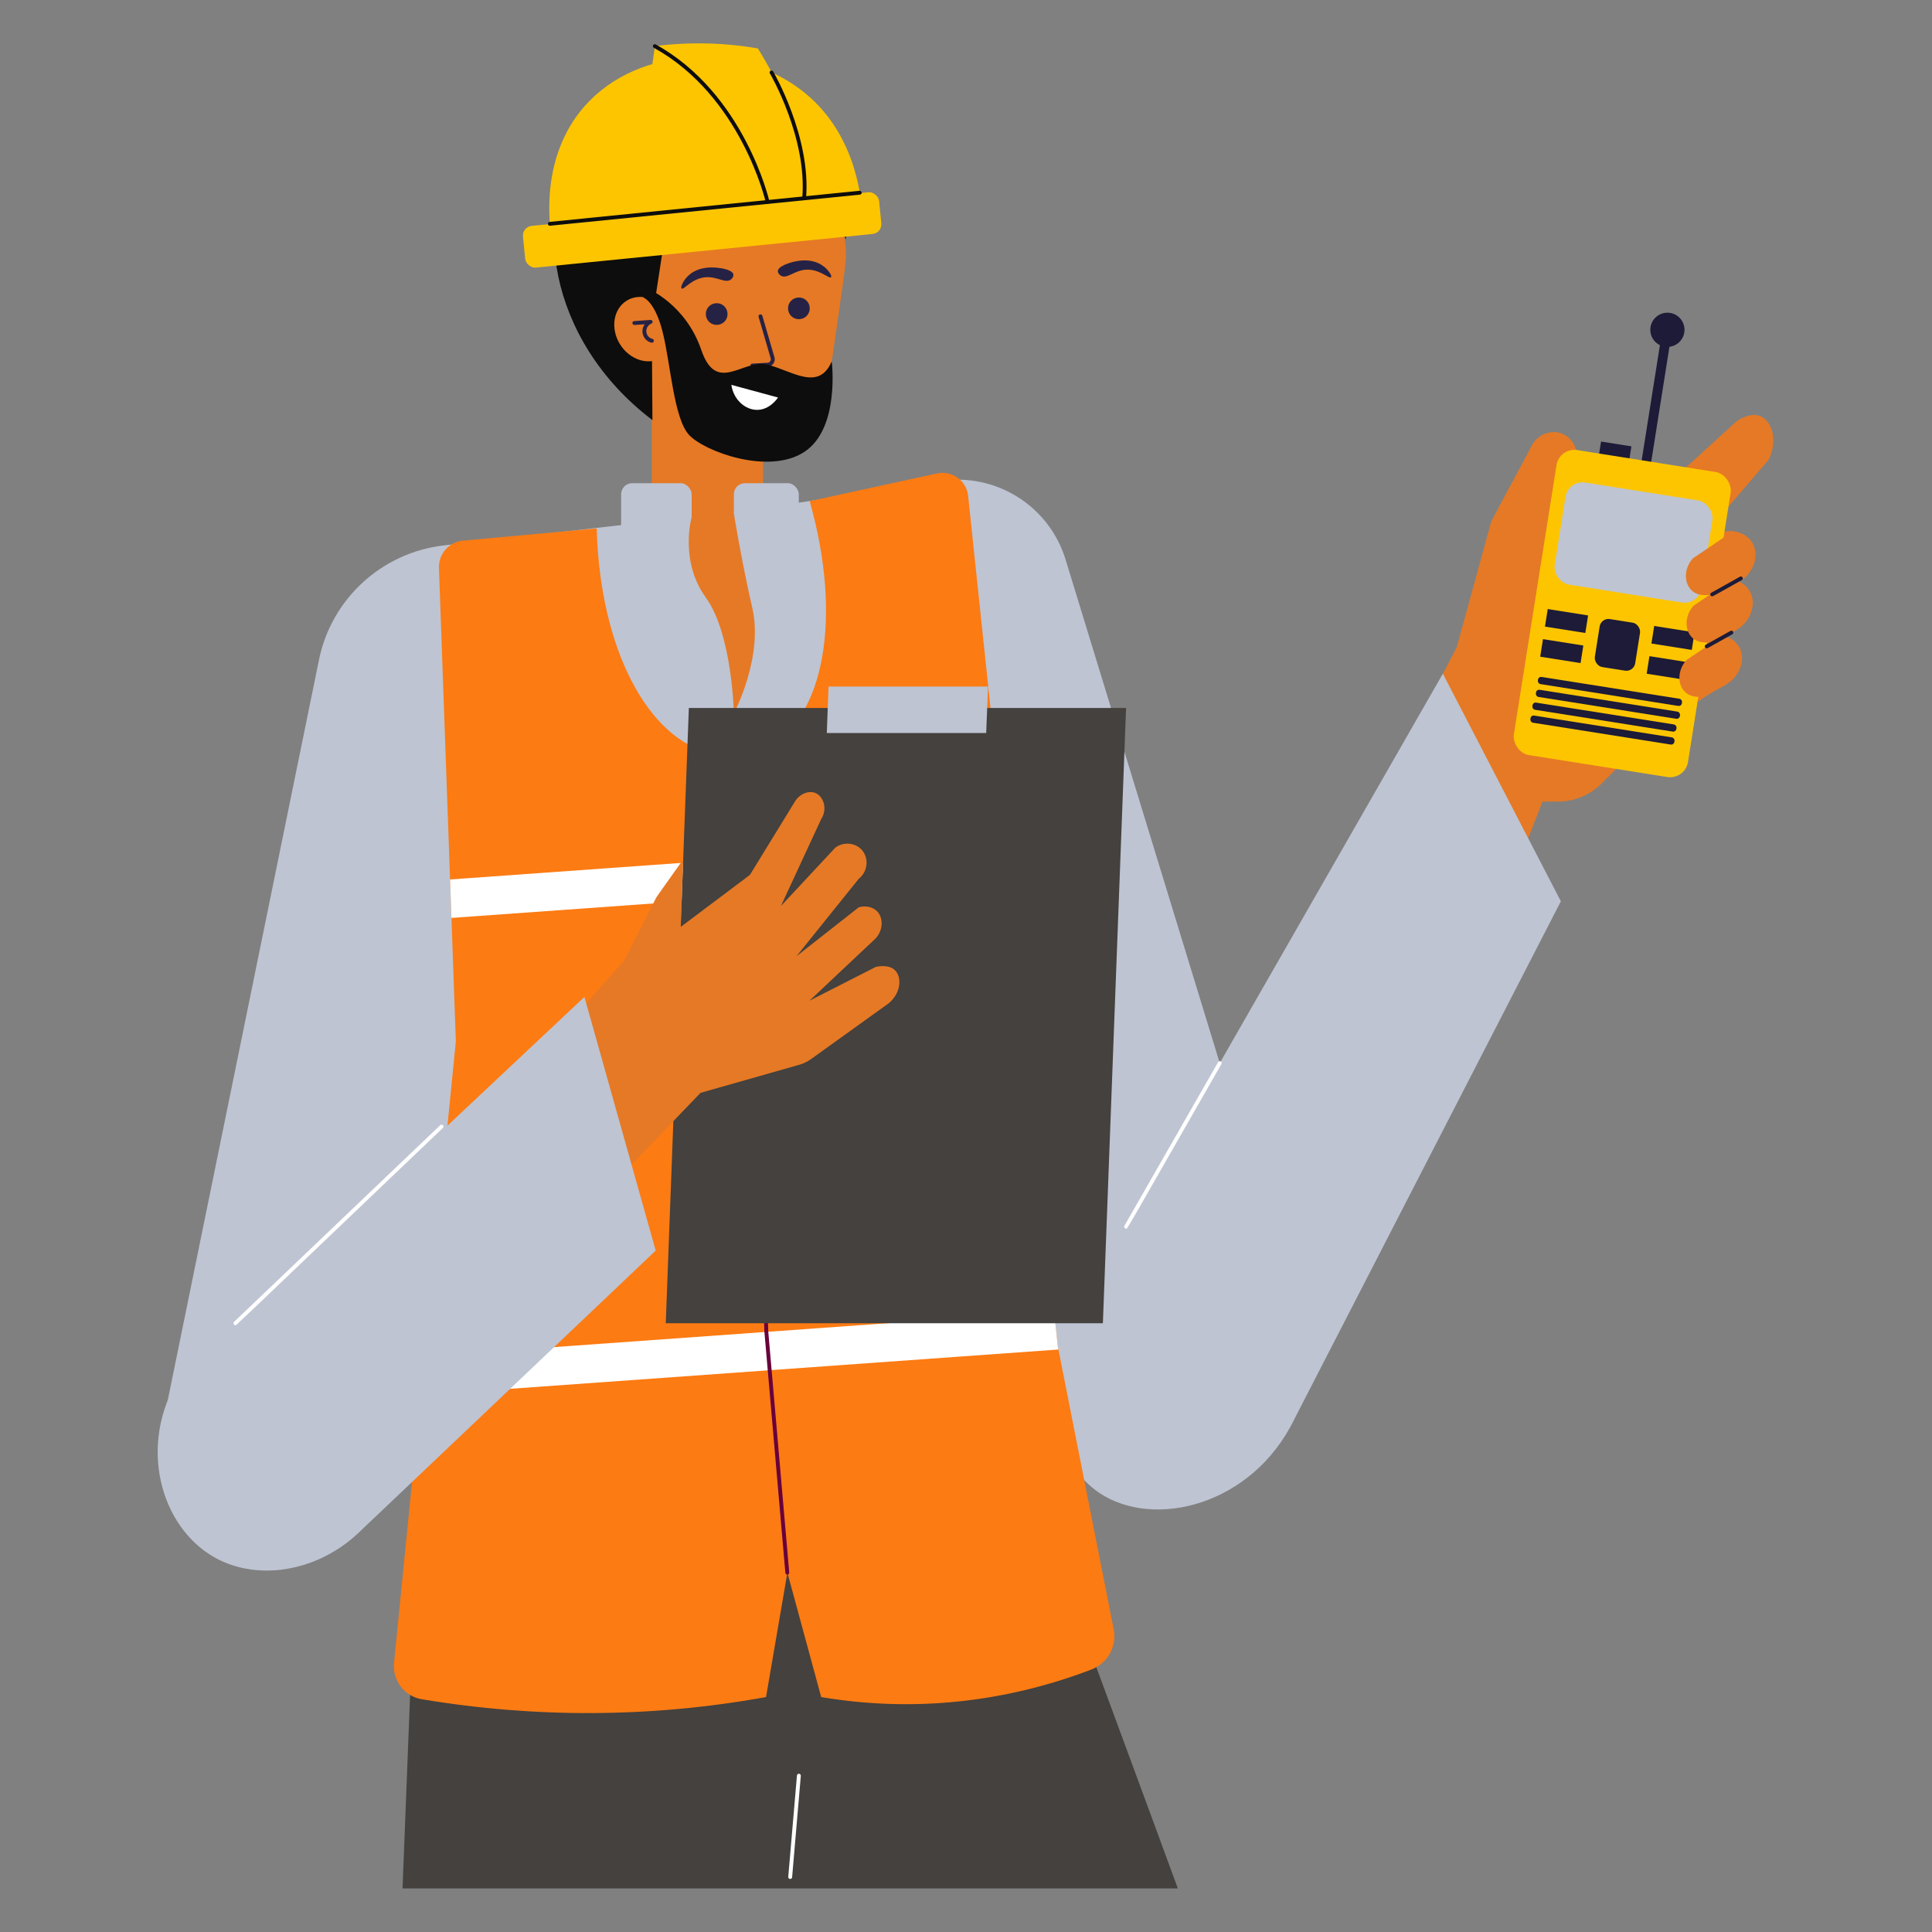 <svg xmlns="http://www.w3.org/2000/svg" xmlns:xlink="http://www.w3.org/1999/xlink" id="Construction_worker_monitoring" viewBox="0 0 2000 2000"><rect x="0" y="0" width="2000" height="2000" fill="#808080" stroke="none"/><defs><style>      .st0 {        fill: none;      }      .st1 {        fill: #1d1b38;      }      .st2 {        fill: #262246;      }      .st3 {        fill: #0d0d0d;      }      .st4 {        fill: #bec4d2;      }      .st5 {        fill: #fff;      }      .st6 {        fill: #fc7b13;      }      .st7 {        fill: #e67925;      }      .st8 {        fill: #44413e;      }      .st9 {        fill: #fdc500;      }      .st10 {        fill: #68003c;      }      .st11 {        clip-path: url(#clippath);      }    </style><clipPath id="clippath"><path class="st0" d="M617.7,547l-138.5,12.7c-14.4,1.3-25.3,13.7-24.8,28.2l17.5,490c-21.3,214.5-42.7,429-64,643.5-1.8,18.1,10.7,34.6,28.6,37.6,117.2,19.7,237.7,19.3,356.5-2.2,7.4-42.9,14.7-85.9,22.1-128.8l35,128.8c94.9,16,190.1,5.7,279.7-28.5,16.8-6.4,26.5-24,23.1-41.6-19.3-97.7-38.6-195.5-57.9-293.2-30.9-293.4-61.8-586.8-92.8-880.2-1.7-15.8-16.7-26.6-32.2-23.2-43.9,9.6-87.9,19.1-131.8,28.7,34.5,121.6,14.1,223.8-42.5,253.8-26.2,13.9-53.2,8.6-58.9,7.4-65.8-14.5-115.7-107.8-119.1-232.9Z"></path></clipPath></defs><path class="st7" d="M1418.8,840.3c29.7-56.7,59.5-113.5,89.2-170.2,11.6-42.3,23.2-84.6,34.8-126.9,1.5-5.3-.1-1.6,41.5-79.2,5.2-13,19.3-19.5,31.3-15.6,13.3,4.3,21,20.6,14.7,35-9.5,26.7-19,53.4-28.5,80,35.3-15,70.5-30,105.8-45.1,30-27.4,60.1-54.8,90.1-82.2,1.2-.9,14.1-9.8,24.8-5.2,11.7,5,18.5,25.1,8.3,45.1-28.2,32.9-56.4,65.8-84.6,98.7l-14.5,162.2-73.3,73.8c-12.1,12.2-28.7,19.1-45.9,19.1h-15.7l-43.9,112.3c-44.8-34-89.5-68-134.3-102Z"></path><path class="st7" d="M1731.6,587.1c14.9-10.8,29.9-21.7,44.8-32.5,5.4-3.9,12.1-5.7,18.7-4.6,31.4,5.5,27.7,43.6,0,55l-56,44.4-7.6-62.3Z"></path><path class="st7" d="M1728.8,636.9c14.9-10.8,29.9-21.7,44.8-32.5,5.4-3.9,12.1-5.7,18.7-4.6,31.4,5.5,27.7,43.6,0,55l-56,44.4-7.6-62.3Z"></path><path class="st7" d="M1716.8,689.2c15.8-9.5,31.6-19.1,47.4-28.6,5.7-3.4,12.6-4.7,19-3,30.9,8.2,23.8,45.7-4.6,54.8l-59.6,39.5-2.2-62.7Z"></path><rect class="st1" x="1709" y="338.1" width="10" height="160.2" transform="translate(86.1 -261.9) rotate(9)"></rect><circle class="st1" cx="1726.1" cy="341.4" r="17.7"></circle><rect class="st1" x="1655.2" y="458.4" width="31.8" height="31.8" transform="translate(94.3 -254.6) rotate(9)"></rect><rect class="st9" x="1588.7" y="474.3" width="182.5" height="319.7" rx="18.7" ry="18.7" transform="translate(119.3 -254) rotate(9)"></rect><rect class="st4" x="1614.6" y="507.1" width="153.9" height="107" rx="17.8" ry="17.8" transform="translate(108 -256.7) rotate(9)"></rect><rect class="st1" x="1601.1" y="632.7" width="42.3" height="18.4" transform="translate(119.8 -244.9) rotate(9)"></rect><rect class="st1" x="1653.8" y="641.4" width="42.3" height="50.3" rx="9.2" ry="9.2" transform="translate(124.3 -252.8) rotate(9)"></rect><rect class="st1" x="1711.3" y="650.2" width="42.3" height="18.4" transform="translate(123.9 -261.9) rotate(9)"></rect><rect class="st1" x="1596.2" y="663.9" width="42.3" height="18.4" transform="translate(124.6 -243.8) rotate(9)"></rect><rect class="st1" x="1706.4" y="681.4" width="42.3" height="18.4" transform="translate(128.7 -260.7) rotate(9)"></rect><rect class="st1" x="1586.1" y="737.6" width="150.9" height="7.5" rx="3.2" ry="3.2" transform="translate(135.8 -249.8) rotate(9)"></rect><rect class="st1" x="1584" y="751" width="150.9" height="7.5" rx="3.2" ry="3.2" transform="translate(137.9 -249.3) rotate(9)"></rect><rect class="st1" x="1591.8" y="711" width="150.9" height="7.5" rx="3.2" ry="3.2" transform="translate(131.7 -251) rotate(9)"></rect><rect class="st1" x="1589.7" y="724.4" width="150.9" height="7.5" rx="3.2" ry="3.2" transform="translate(133.8 -250.6) rotate(9)"></rect><path class="st7" d="M1787.7,554.2c-11.7,7.9-23.5,15.9-35.2,23.8-9.7,10.7-9.2,25.7-1.4,33.1,8.1,7.7,20.8,4.3,21.4,4.1,9.9-5.5,19.8-11,29.7-16.6-4.8-14.8-9.7-29.7-14.5-44.5Z"></path><path class="st7" d="M1788.4,603.2c-11.7,7.9-23.5,15.9-35.2,23.8-9.7,10.7-9.2,25.7-1.4,33.1,8.1,7.7,20.8,4.3,21.4,4.1,9.9-5.5,19.8-11,29.7-16.6-4.8-14.8-9.7-29.7-14.5-44.5Z"></path><path class="st7" d="M1781,659.5c-11.7,7.9-23.5,15.9-35.2,23.8-9.7,10.7-9.2,25.7-1.4,33.1,8.1,7.7,20.8,4.3,21.4,4.1,6.9-3.9,13.9-7.8,20.8-11.7-1.9-16.4-3.8-32.9-5.7-49.3Z"></path><path class="st1" d="M1772.5,617.3c-2.1,0-2.8-2.7-1-3.7l29.7-16.6c1-.5,2.2-.2,2.7.8.5,1,.2,2.2-.8,2.7-32.2,18-29.9,16.8-30.6,16.8Z"></path><path class="st1" d="M1766.8,671.1c-2.1,0-2.8-2.7-1-3.7l25.6-14.3c1-.5,2.2-.2,2.7.8.5,1,.2,2.2-.8,2.7-27.4,15.4-25.8,14.6-26.6,14.6Z"></path><rect class="st7" x="674.7" y="343.1" width="115.2" height="218.9"></rect><path class="st7" d="M875.3,254.2c-5.1-72.8-68.2-127.7-140.9-122.6-72.8,5.1-127.7,68.2-122.6,140.9,2.6,37.3,20.4,69.8,47,92.1,3.4,6.4,6.8,12,9.8,16.7,26.2,41,58.3,82.7,107.9,82.3,42.7,1.5,76.6-33.7,82.3-73.6,17.5-122.5,17.7-118.7,16.5-135.8Z"></path><path class="st2" d="M778.8,380.4c-2.6,0-2.7-3.9-.1-4l15.9-.9c2.3-.1,3.9-2.4,3.2-4.6l-12.5-42.9c-.3-1.1.3-2.2,1.4-2.5,1-.3,2.2.3,2.5,1.4l12.5,42.9c1.4,4.7-2,9.4-6.8,9.7-21.4,1.2-14.7.9-16,.9Z"></path><g><path class="st2" d="M826.2,308c-6.2.4-10.9,5.8-10.4,12,.4,6.2,5.8,10.9,12,10.4,6.2-.4,10.9-5.8,10.4-12-.4-6.2-5.8-10.9-12-10.4Z"></path><path class="st2" d="M741.1,313.9c-6.2.4-10.9,5.8-10.4,12,.4,6.2,5.8,10.9,12,10.4,6.2-.4,10.9-5.8,10.4-12-.4-6.2-5.8-10.9-12-10.4Z"></path><path class="st2" d="M746.2,277.7c-3.3-.6-23-4-35,9-4.1,4.4-7,10.6-5.6,11.9,2.1,2,10.4-10.4,24.7-11.6,12.3-1,20.9,7,26.6,2.1.1,0,2.7-2.4,2.3-4.9-.7-4.4-10.2-6.1-13-6.6Z"></path><path class="st2" d="M852.9,276c-13.8-11.1-32.8-4.7-35.9-3.7-2.7.9-11.8,4-11.8,8.5,0,2.5,2.9,4.4,3,4.5,6.3,4,13.6-5.2,25.9-6.1,14.3-1,24.4,10,26.2,7.7,1.2-1.5-2.7-7.2-7.4-11Z"></path></g><path class="st4" d="M445.8,596.8c109.4-22.8,218.8-45.5,328.3-68.3,90.1,21.2,180.3,42.5,270.4,63.7-4.4,289.4-8.8,578.8-13.2,868.2-145.1,7.5-290.2,15.1-435.4,22.6-50-295.4-100.1-590.8-150.1-886.3Z"></path><path class="st8" d="M588.2,1329.7c-53.4,112.2-106.8,224.4-160.2,336.6-3.8,96.2-7.6,192.4-11.3,288.6h802.6s-232.3-632.5-232.8-625.2c-.5,7.3-398.3,0-398.3,0Z"></path><path class="st4" d="M774.1,528.5c-104.9,12-209.7,24.1-314.6,36.1-64.2,7.4-116.4,55.2-129.3,118.5-55.3,270.9-110.7,541.9-166,812.8,80-.9,160-1.8,240.1-2.7,72-244.5,144-488.9,216-733.4,51.3-77.1,102.6-154.2,153.9-231.3Z"></path><path class="st4" d="M774.1,528.5c66.4-10.2,132.9-20.4,199.3-30.6,57.5-8.8,112.7,25.8,129.7,81.4,82.3,268.9,164.7,537.8,247,806.7-80.3,25.1-160.5,50.3-240.8,75.4-111.8-311-223.5-622-335.3-933Z"></path><path class="st4" d="M1493.7,697.3l-398.9,696.2c-16.8,61.7,2,124,43,151.8,56.4,38.1,158.8,13.6,202.4-76.8,91.9-178.5,183.7-357,275.6-535.5-40.7-78.6-81.4-157.1-122.2-235.7Z"></path><rect class="st4" x="643" y="500.2" width="73" height="61.8" rx="11.4" ry="11.4"></rect><rect class="st4" x="759.7" y="500.2" width="67.2" height="61.8" rx="11.4" ry="11.4"></rect><path class="st7" d="M716,535.4s-12.9,45.1,14.6,83.1c27.5,37.9,29.1,120,29.1,120,0,0,30.8-58,19.1-109-11.7-51.1-19.6-100.9-19.6-100.9l-17.4-28.3-25.9,35.2Z"></path><path class="st6" d="M617.7,547l-138.5,12.7c-14.4,1.3-25.3,13.7-24.8,28.2l17.5,490c-21.3,214.5-42.7,429-64,643.5-1.8,18.1,10.7,34.6,28.6,37.6,117.2,19.7,237.7,19.3,356.5-2.2,7.4-42.9,14.7-85.9,22.1-128.8l35,128.8c94.9,16,190.1,5.7,279.7-28.5,16.8-6.4,26.5-24,23.1-41.6-19.3-97.7-38.6-195.5-57.9-293.2-30.9-293.4-61.8-586.8-92.8-880.2-1.7-15.8-16.7-26.6-32.2-23.2-43.9,9.6-87.9,19.1-131.8,28.7,34.5,121.6,14.1,223.8-42.5,253.8-26.2,13.9-53.2,8.6-58.9,7.4-65.8-14.5-115.7-107.8-119.1-232.9Z"></path><g class="st11"><rect class="st5" x="426.8" y="890.3" width="629.2" height="39.8" transform="translate(-63.6 55.8) rotate(-4.1)"></rect><rect class="st5" x="391.7" y="1381.9" width="707" height="39.8" transform="translate(-99.1 57.3) rotate(-4.1)"></rect></g><path class="st10" d="M815,1630c-1,0-1.9-.8-2-1.8l-21.7-249.6-19.3-579.3c0-2.5,3.9-3,4-.1l19.3,579.2,21.7,249.5c.1,1.2-.8,2.2-2,2.2Z"></path><path class="st3" d="M674.7,332.9l13.4-87.3s36.9,18.5,57.1-47.5c20.2-66,24.3,47.5,72.8-12.3,0,0,45.9,11.6,57.3,62.1,0,0,14.5-60.9-21.1-99.8-10.3-11.2-24.4-20.3-49.1-27.3-46.6-13.1-151.8-24.5-201.7,33.5-53.2,61.9-38.6,196.7,72,280.6l-.7-102Z"></path><path class="st7" d="M692.2,325.2c-10-16.3-29.5-22.6-43.4-14-13.9,8.6-17.1,28.7-7.1,45,10,16.3,29.5,22.6,43.4,14,13.9-8.6,17.1-28.7,7.1-45Z"></path><path class="st2" d="M674.4,354.8c-8.5-2.2-12.1-12-7-19.1l-10.6.7c-2.7,0-2.9-3.8-.3-4l16.9-1.2c2.3-.1,3,3,.9,3.8-7.5,3.2-6.8,13.7,1.1,15.8,2.5.7,1.6,4.5-1,3.9Z"></path><path class="st3" d="M670.9,298.9s39,16.3,55,63.2c16,46.9,43.2,8.8,68.8,15.4,25.6,6.6,52.9,27.9,66.3-3.4,0,0,8.8,69.1-28.2,93.6-37,24.5-104.3-.5-119.8-17.8-15.5-17.4-18.8-73-26.9-105.7-8.1-32.7-20.2-36.2-20.2-36.2l5.1-9Z"></path><path class="st5" d="M805.4,411.5c-.7,1.1-8.6,12.7-21.5,12.8-12.5.1-24.6-10.6-26.8-25.9,16.1,4.4,32.2,8.7,48.3,13.1Z"></path><g><path class="st9" d="M571,246.8c107.2-7.6,214.4-15.3,321.6-22.9-.5-14-4.6-82-58.2-126.7-64.4-53.7-173-51.1-229.3,12.8-46.9,53.3-36,124.9-34,136.9Z"></path><path class="st9" d="M678,47.8c61,35.9,99.8,93.8,116.8,161.2l48.8-4.9c-9.4-52.9-28.8-105.4-59.1-154-34.4-5.9-70.2-6.9-106.4-2.4Z"></path><rect class="st9" x="541.7" y="215.9" width="370.5" height="43.4" rx="10.1" ry="10.1" transform="translate(-20.1 73.8) rotate(-5.7)"></rect><path class="st3" d="M569.2,233.7c-2.5,0-2.7-3.7-.2-4l320.8-32.2c1.1,0,2.1.7,2.2,1.8.1,1.1-.7,2.1-1.8,2.2-319.5,32.1-320.6,32.2-321.1,32.2Z"></path><path class="st3" d="M832.5,207.2c-1.2,0-2.1-1-2-2.2,5.3-62.3-33.1-128.4-33.5-129-.6-1-.2-2.2.7-2.7.9-.6,2.2-.2,2.7.7.4.7,39.4,67.8,34,131.4,0,1-1,1.8-2,1.8Z"></path><path class="st9" d="M678,47.8l-2.7,18.6,119.4,142.7s-22.2-121.6-116.8-161.2Z"></path><path class="st3" d="M794.7,211c-.9,0-1.7-.6-2-1.6-.2-1.1-25.7-110.1-115.8-159.9-1-.5-1.3-1.8-.8-2.7.5-1,1.8-1.3,2.7-.8,91.7,50.7,117.5,161.4,117.7,162.6.3,1.2-.7,2.4-2,2.4Z"></path></g><path class="st5" d="M818,1945.1c-1.2,0-2.1-1-2-2.2l9-104.9c0-1.1,1.1-1.9,2.2-1.8,1.1,0,1.9,1.1,1.8,2.2l-9,104.9c0,1-1,1.8-2,1.8Z"></path><g><polygon class="st8" points="689.2 1369.8 1141.7 1369.8 1165.7 732.9 713.1 732.9 689.2 1369.8"></polygon><polygon class="st4" points="855.9 758.8 1020.9 758.8 1022.8 710.7 857.7 710.7 855.9 758.8"></polygon></g><path class="st7" d="M551.9,1100.5l94.1-105.9,32.7-64.2c1.3-2.5-.2-.2,28.6-40.8l-2.6,69.9,71.6-53.8,47-76.6c5.2-7.9,14.5-10.9,21-8.1,8.2,3.5,12.6,16.4,5.8,26.9-13.9,30-27.8,60-41.7,90l56.4-60.5c8.8-6.4,20.9-5,27.5,2.6,7.3,8.4,6.2,22.2-3.3,29.7-21.5,26.7-43,53.5-64.5,80.2l64.5-50.7c6.9-1.9,14.2-.5,18.8,4,6.6,6.6,6.8,19.3-1.3,28.2-22.8,21.5-45.7,43-68.5,64.5l68.5-34.9c.6-.2,13.3-3.4,20.2,3.6,7,7.2,6.1,23.3-6.7,34-26.8,19.2-53.5,38.5-80.3,57.7-3.8,2.7-8,4.8-12.5,6l-102,29-98.1,102.1-75.2-133Z"></path><path class="st4" d="M605,1032c-139.8,131.4-279.6,262.9-419.5,394.3-43.2,69.2-19.7,154.8,37.3,186.3,43.4,24,103.6,15,146.5-24.1,103.2-98,206.4-195.9,309.5-293.9-24.6-87.5-49.2-175-73.8-262.5Z"></path><path class="st5" d="M1165.7,1271.9c-1.5,0-2.5-1.7-1.7-3l97-169.4c.5-1,1.8-1.3,2.7-.7,1,.5,1.3,1.8.7,2.7-103.7,181-97,170.4-98.8,170.4Z"></path><path class="st5" d="M243.7,1371.8c-1.8,0-2.7-2.2-1.4-3.4l213.4-203.6c.8-.8,2.1-.7,2.8,0,.8.8.7,2.1,0,2.8-229.1,218.6-213.5,204.2-214.8,204.2Z"></path></svg>